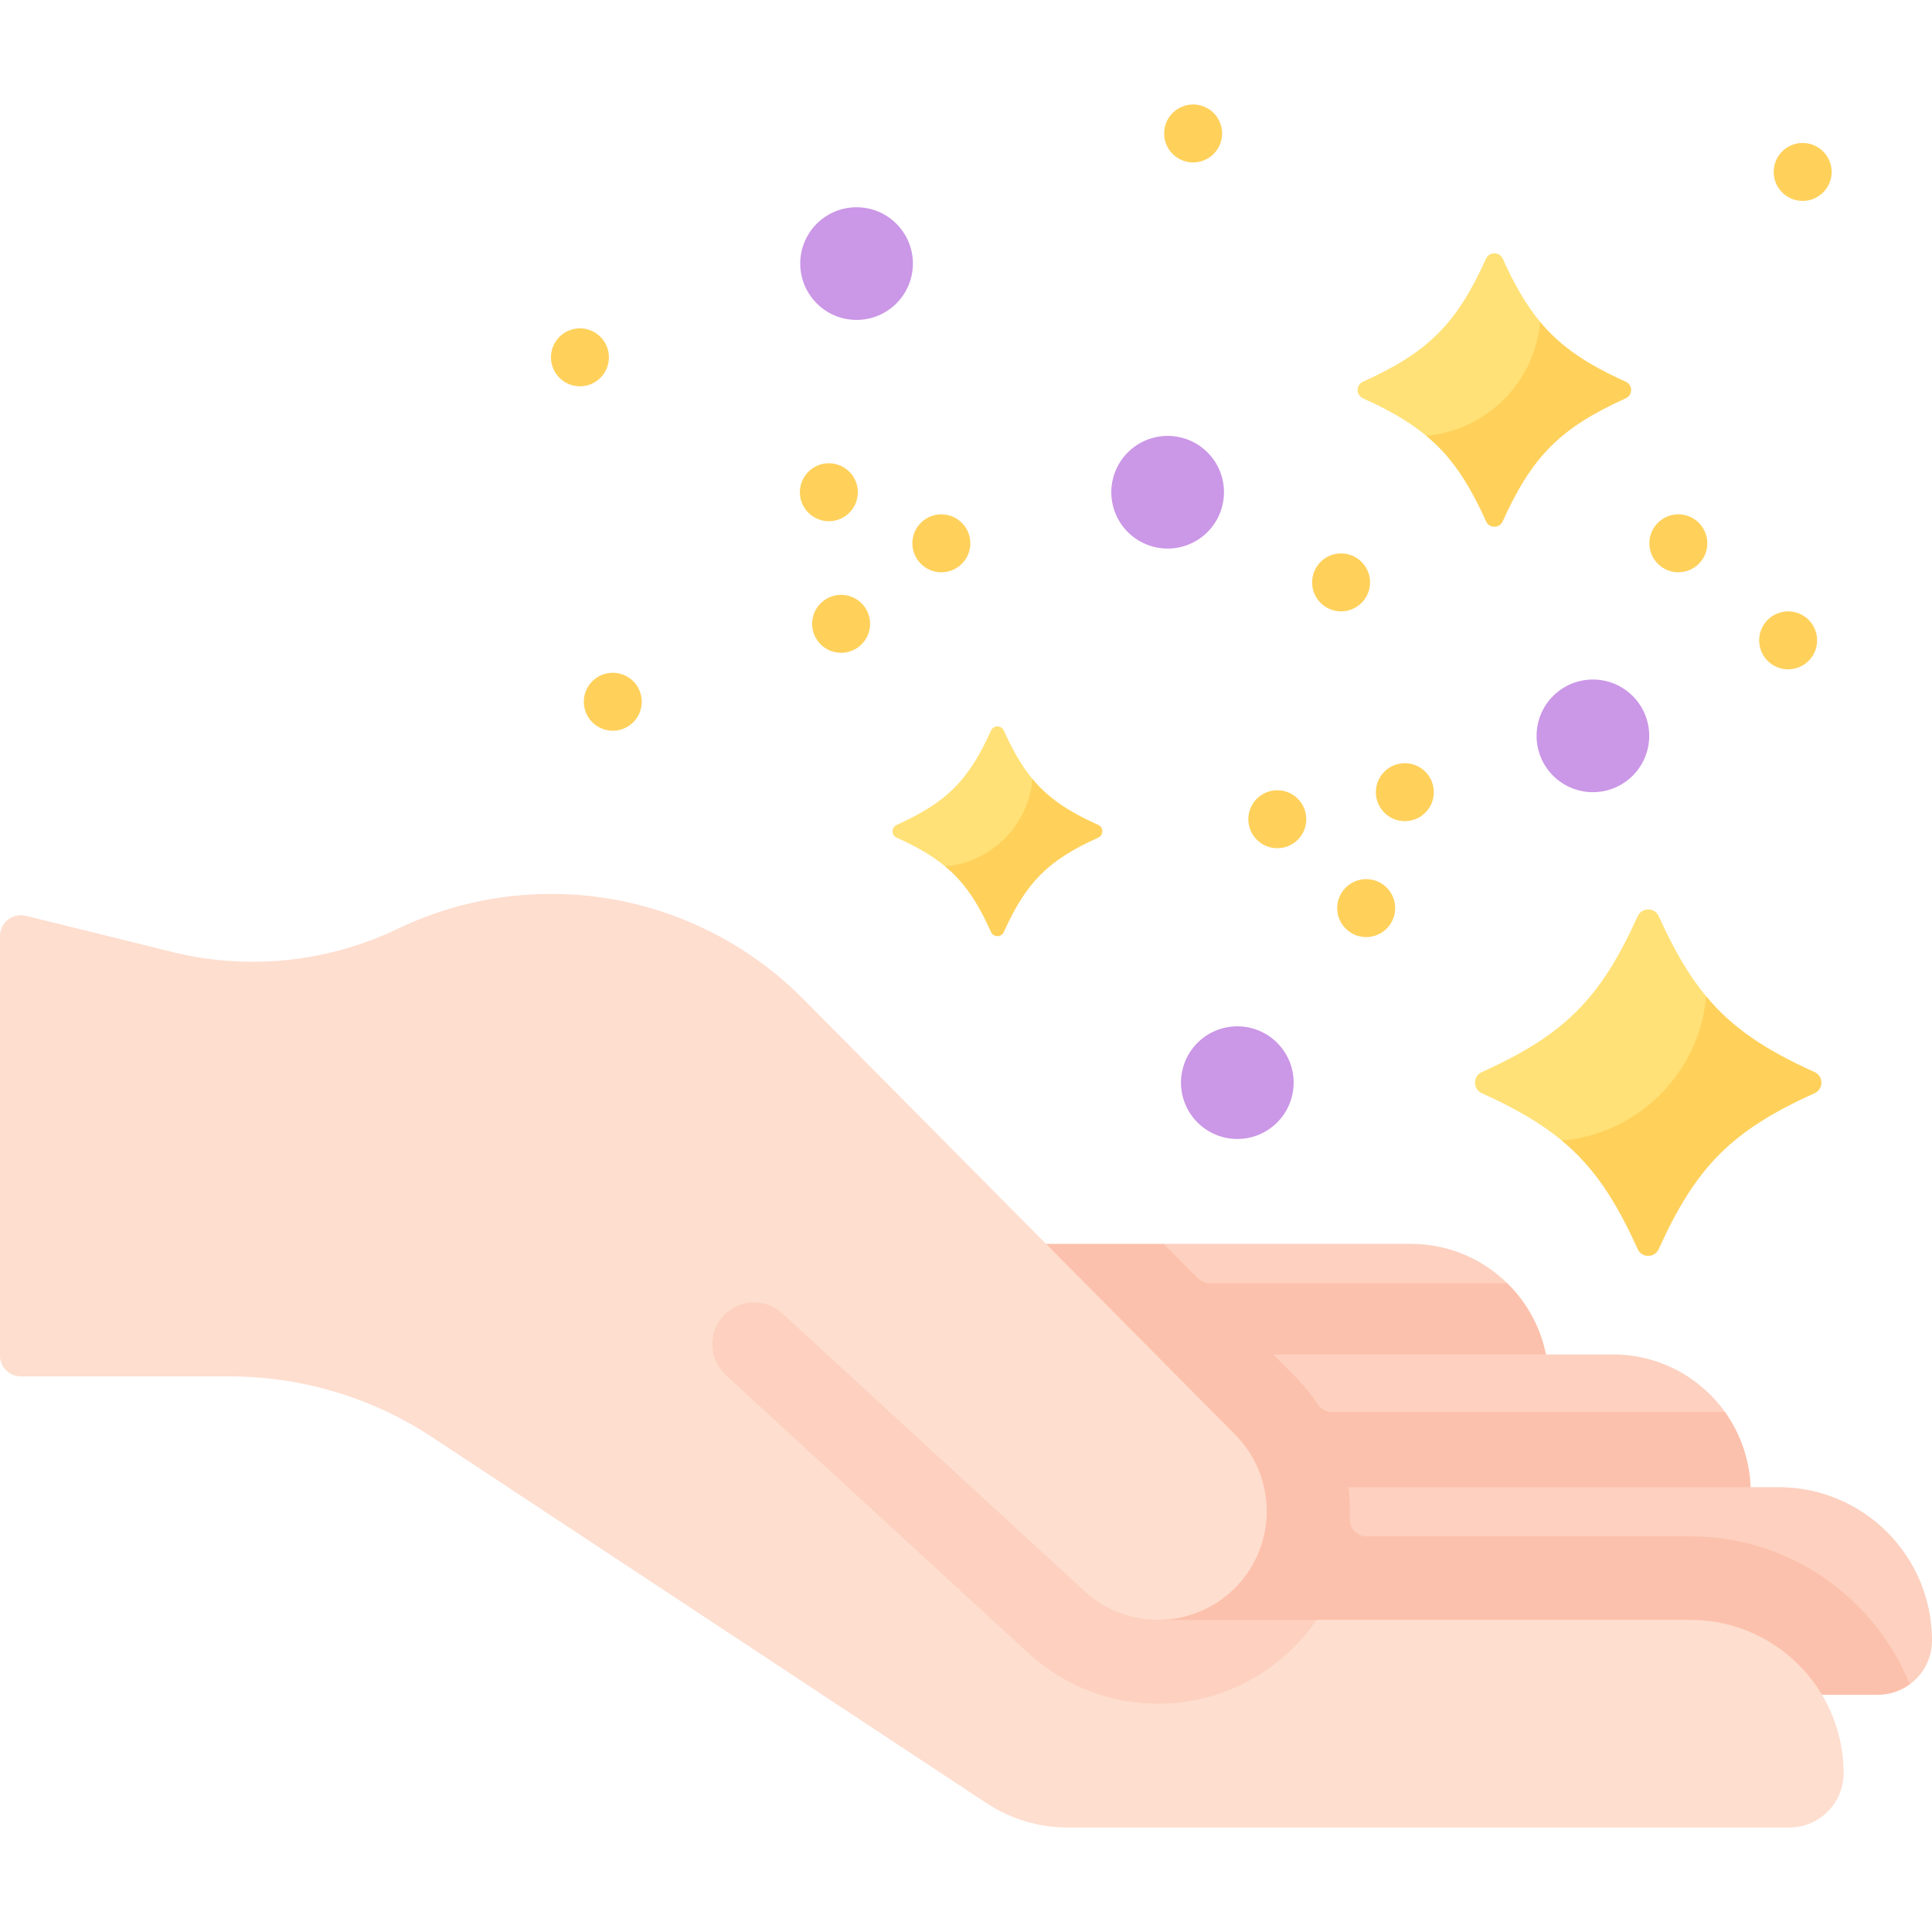 <svg id="Capa_1" enable-background="new 0 0 512 512" viewBox="0 0 512 512" xmlns="http://www.w3.org/2000/svg"><g><g><g><g fill="#cb97e7"><circle cx="309.44" cy="130.447" r="14.927"/><circle cx="226.999" cy="69.851" r="14.927"/><circle cx="422.134" cy="195.009" r="14.927"/><circle cx="327.903" cy="286.913" r="14.927"/></g><g fill="#ffd15b"><circle cx="153.689" cy="94.696" r="7.681"/><circle cx="162.396" cy="185.972" r="7.681"/><circle cx="222.903" cy="165.321" r="7.681"/><circle cx="219.657" cy="130.447" r="7.681"/><circle cx="249.464" cy="143.983" r="7.681"/><circle cx="355.398" cy="154.339" r="7.681"/><circle cx="338.501" cy="217.104" r="7.681"/><circle cx="362.055" cy="240.658" r="7.681"/><circle cx="372.295" cy="209.936" r="7.681"/><circle cx="444.778" cy="143.983" r="7.681"/><circle cx="473.876" cy="169.7" r="7.681"/><circle cx="477.723" cy="45.565" r="7.681"/><circle cx="316.19" cy="35.368" r="7.681"/></g></g><g><path d="m474.22 289.708c-21.921 9.9-24.735 15.048-34.634 36.969-1.083 2.399-4.506 2.399-5.589 0-5.924-13.118-11.702-17.443-20.084-24.41-5.625-4.675-12.423-8.584-21.226-12.559-2.399-1.083-2.399-4.506 0-5.589 21.921-9.9 31.411-19.389 41.31-41.31 1.083-2.399 4.506-2.399 5.589 0 3.975 8.803 7.885 15.601 12.559 21.226 6.966 8.383 8.957 14.16 22.075 20.084 2.4 1.083 2.4 4.505 0 5.589z" fill="#ffe177"/><path d="m480.896 284.118c-13.118-5.924-21.782-11.704-28.748-20.086-1.806 20.283-17.954 36.431-38.237 38.237 8.382 6.966 14.162 15.631 20.086 28.748 1.083 2.399 4.506 2.399 5.589 0 9.9-21.921 19.389-31.411 41.31-41.31 2.399-1.083 2.399-4.505 0-5.589z" fill="#ffd15b"/></g><g><path d="m425.571 105.562c-17.304 7.814-19.525 11.878-27.339 29.182-.855 1.894-3.557 1.894-4.412 0-4.676-10.355-9.237-13.769-15.854-19.268-4.44-3.69-9.806-6.776-16.755-9.914-1.894-.855-1.894-3.557 0-4.412 17.304-7.814 24.794-15.305 32.609-32.609.855-1.894 3.557-1.894 4.412 0 3.138 6.949 6.224 12.315 9.914 16.755 5.499 6.617 7.07 11.177 17.425 15.854 1.894.855 1.894 3.557 0 4.412z" fill="#ffe177"/><path d="m430.84 101.15c-10.355-4.676-17.194-9.239-22.693-15.855-1.426 16.011-14.172 28.758-30.183 30.183 6.617 5.499 11.179 12.338 15.855 22.693.855 1.894 3.557 1.894 4.412 0 7.814-17.304 15.305-24.795 32.609-32.609 1.894-.855 1.894-3.557 0-4.412z" fill="#ffd15b"/></g><g><path d="m286.991 221.99c-13.273 5.994-14.976 9.111-20.97 22.384-.656 1.453-2.728 1.453-3.384 0-3.587-7.943-7.085-10.561-12.16-14.779-3.406-2.83-7.522-5.197-12.852-7.604-1.453-.656-1.453-2.728 0-3.384 13.273-5.994 19.018-11.74 25.012-25.012.656-1.453 2.728-1.453 3.384 0 2.407 5.33 4.774 9.446 7.604 12.852 4.218 5.075 5.423 8.573 13.366 12.16 1.452.654 1.452 2.726 0 3.383z" fill="#ffe177"/><path d="m291.033 218.605c-7.943-3.587-13.189-7.086-17.406-12.162-1.093 12.281-10.871 22.058-23.151 23.152 5.075 4.218 8.575 9.464 12.162 17.406.656 1.453 2.728 1.453 3.384 0 5.994-13.273 11.74-19.018 25.012-25.012 1.451-.656 1.451-2.728-.001-3.384z" fill="#ffd15b"/></g></g><g><g><path d="m267.818 329.638 26.713 5.518 13.847-5.518h65.52c9.976 0 19.014 4.003 25.605 10.487 0 0 5.084 15.839 5.084 26.033v18.507h-136.769z" fill="#fdd0bf"/><path d="m410.422 366.156v18.503h-142.602v-55.023h40.558l8.779 8.854c1.039 1.048 2.453 1.637 3.929 1.637l78.416-.003c6.74 6.618 10.92 15.84 10.92 26.032z" fill="#fcc1ac"/><path d="m301.827 358.945 17.144 4.332 18.456-4.332h90.017c12.232 0 23.061 6.013 29.688 15.246 4.3 5.99 1.51 13.337 1.51 21.274v18.507h-156.815z" fill="#fdd0bf"/><path d="m463.961 395.46v18.514h-162.134v-55.033h35.601l5.633 5.677c2.356 2.383 4.429 4.94 6.22 7.641.808 1.219 2.188 1.931 3.65 1.931l104.202.001c4.293 5.987 6.828 13.335 6.828 21.269z" fill="#fcc1ac"/><path d="m294.531 394.117 44.589 6.034 18.237-6.034h114.003c22.445 0 40.64 18.195 40.64 40.64 0 4.764-2.318 8.985-5.885 11.603-2.382 1.748-11.795.036-14.976.036l-196.607 2.747v-55.026z" fill="#fdd0bf"/><path d="m506.115 446.357c-2.379 1.759-5.325 2.786-8.501 2.786h-203.08v-55.033h62.824c.351 2.799.47 5.622.358 8.438-.1 2.51 1.903 4.598 4.415 4.598h85.795c26.283 0 48.849 16.237 58.189 39.211z" fill="#fcc1ac"/><path d="m487.337 459.966c-4.441-17.63-20.398-30.682-39.407-30.682h-99.038l-24.297 4.924-17.682-4.924h-.018c7.443-.001 14.872-2.872 20.494-8.567 11.089-11.234 11.069-29.301-.045-40.51l-114.517-115.492c-17.657-17.807-41.695-27.824-66.772-27.824-14.067 0-27.955 3.156-40.64 9.236l-.054.026c-19.162 9.184-40.98 11.198-61.5 5.679l-36.891-9.105c-3.515-.946-6.97 1.703-6.97 5.343v92.345 18.813c0 3.065 2.479 5.533 5.533 5.533h55.266c19.134 0 37.858 5.622 53.827 16.168l146.785 96.909c6.385 4.227 13.877 6.474 21.535 6.474h191.239c3.973 0 7.57-1.616 10.17-4.216 2.601-2.601 4.216-6.197 4.216-10.17.002-3.43-.426-6.773-1.234-9.96z" fill="#fedecf"/><path d="m348.892 429.279c-1.671 2.457-3.597 4.792-5.754 6.983-9.993 10.126-23.096 15.227-36.243 15.227-12.306 0-24.645-4.482-34.461-13.501l-22.686-20.849-57.408-52.757c-4.501-4.136-4.796-11.137-.659-15.637l.005-.006c4.136-4.499 11.136-4.794 15.636-.659l80.085 73.607c2.346 2.158 4.958 3.851 7.724 5.09 3.73 1.671 7.746 2.501 11.764 2.501h.022 41.975z" fill="#fdd0bf"/></g></g></g><g/><g/><g/><g/><g/><g/><g/><g/><g/><g/><g/><g/><g/><g/><g/></svg>